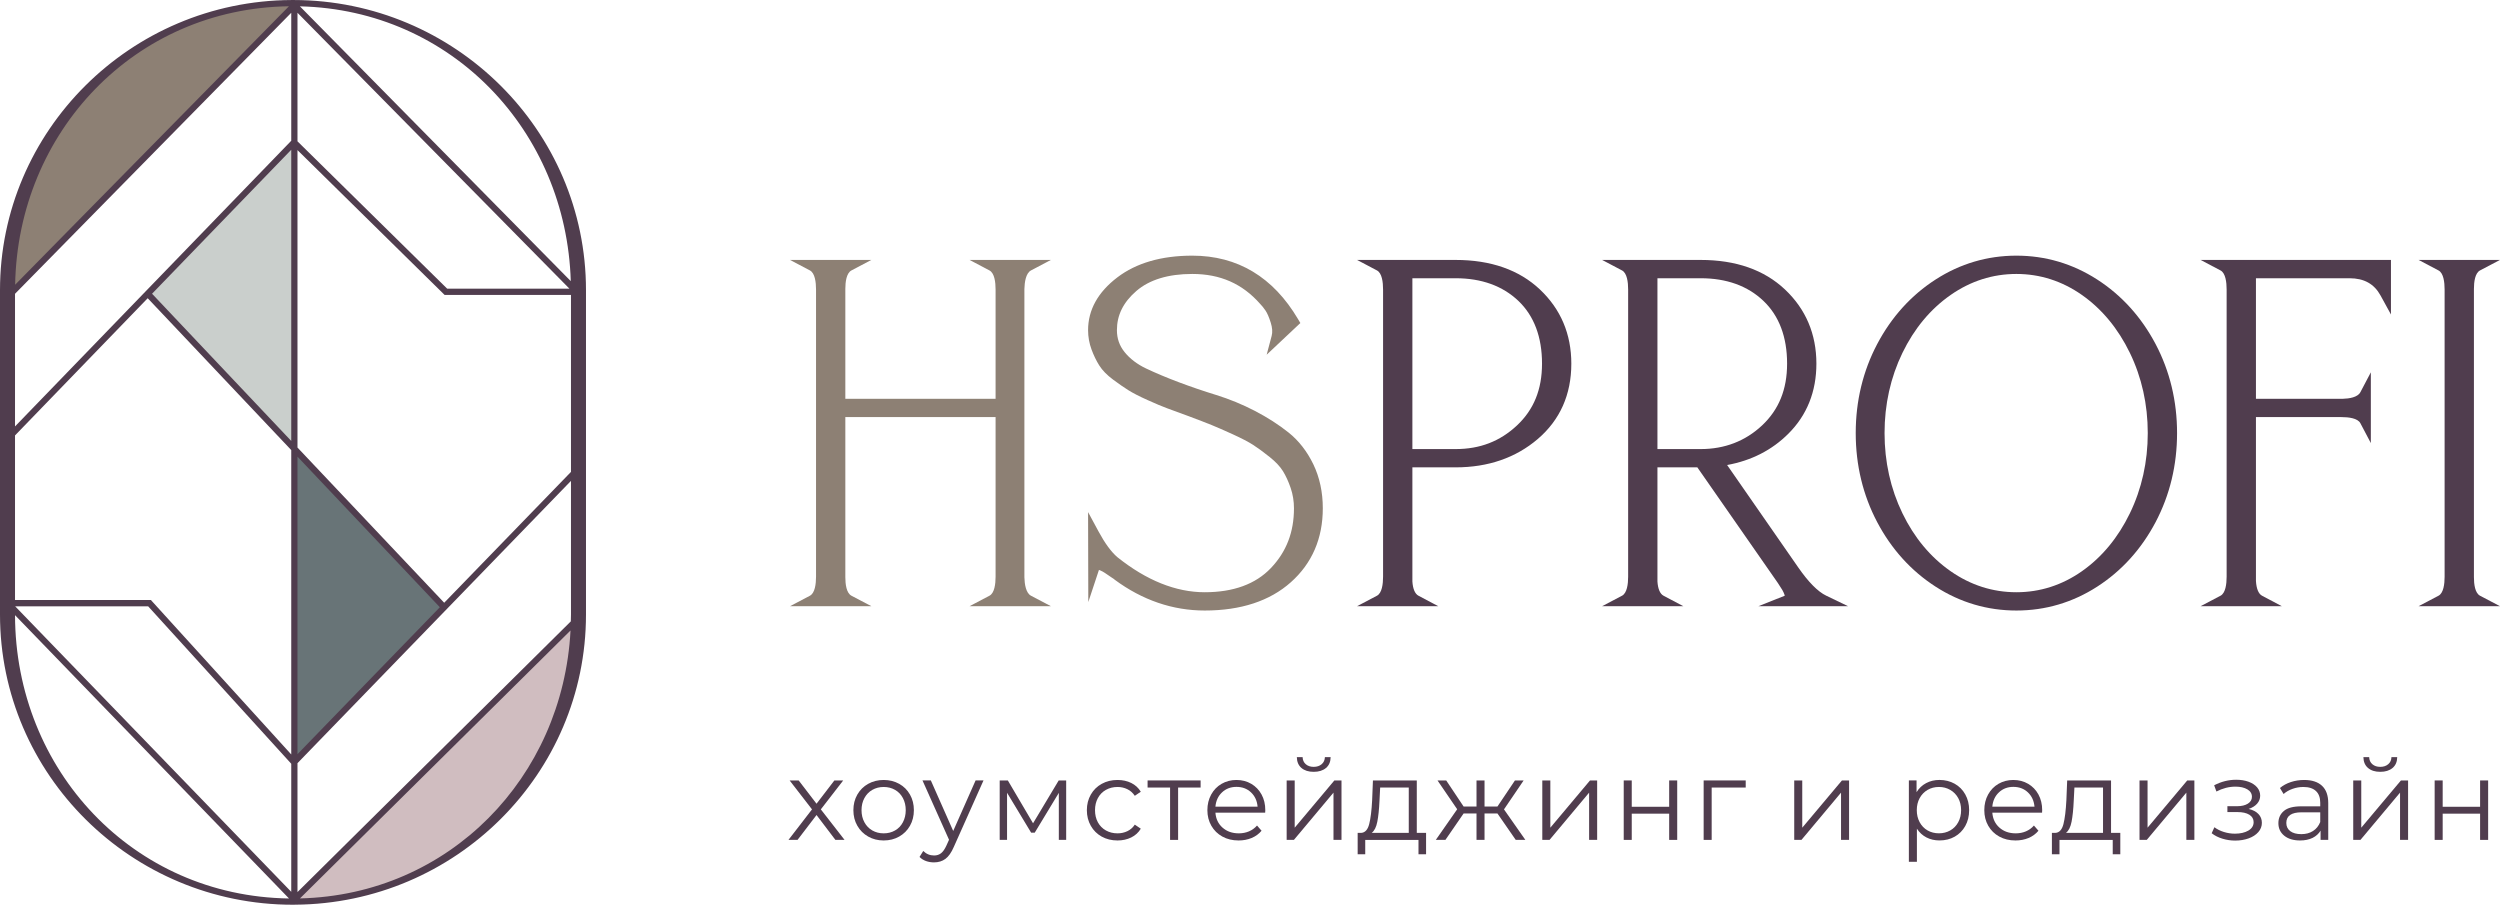 <?xml version="1.0" encoding="UTF-8"?> <svg xmlns="http://www.w3.org/2000/svg" width="172" height="63" viewBox="0 0 172 63" fill="none"><path d="M70.478 39.711V19.891C70.49 19.407 70.579 18.791 70.933 18.605L72.301 17.884H66.707L68.073 18.605C68.423 18.788 68.496 19.418 68.496 19.914V27.437H58.159V19.881C58.159 19.4 58.232 18.788 58.581 18.605L59.949 17.884H54.354L55.722 18.605C56.069 18.788 56.143 19.418 56.143 19.914V39.678C56.143 40.174 56.069 40.804 55.722 40.986L54.352 41.707H59.953L58.58 40.986C58.232 40.804 58.159 40.192 58.159 39.711V28.696H68.496V39.678C68.496 40.174 68.423 40.804 68.074 40.986L66.704 41.707H72.304L70.933 40.986C70.579 40.801 70.49 40.185 70.478 39.711Z" fill="#8D8074"></path><path d="M88.658 29.762C87.984 29.223 87.204 28.721 86.339 28.271C85.477 27.824 84.579 27.455 83.674 27.175C82.798 26.905 81.93 26.609 81.093 26.294C80.263 25.981 79.509 25.664 78.849 25.351C78.235 25.059 77.737 24.679 77.369 24.221C77.016 23.782 76.844 23.29 76.844 22.715C76.844 21.68 77.281 20.799 78.178 20.022C79.079 19.243 80.375 18.848 82.028 18.848C83.952 18.848 85.474 19.516 86.7 20.91C86.814 21.024 86.937 21.177 87.067 21.366C87.187 21.542 87.309 21.824 87.429 22.204C87.537 22.549 87.559 22.854 87.49 23.11L87.147 24.404L89.464 22.224L89.308 21.96C87.595 19.06 85.146 17.589 82.028 17.589C79.911 17.589 78.175 18.092 76.874 19.083C75.538 20.099 74.86 21.322 74.86 22.715C74.86 23.178 74.942 23.627 75.099 24.05C75.25 24.456 75.428 24.824 75.628 25.141C75.839 25.477 76.159 25.805 76.58 26.118C76.973 26.41 77.326 26.654 77.625 26.842C77.939 27.04 78.374 27.264 78.957 27.526C79.521 27.781 79.978 27.973 80.316 28.096L81.796 28.639C82.495 28.901 83.018 29.104 83.367 29.245C83.715 29.386 84.199 29.599 84.819 29.881C85.424 30.158 85.895 30.403 86.219 30.611C86.548 30.824 86.931 31.105 87.357 31.445C87.76 31.768 88.064 32.09 88.26 32.404C88.463 32.729 88.644 33.123 88.799 33.576C88.949 34.018 89.025 34.486 89.025 34.969C89.025 36.616 88.505 37.963 87.435 39.085C86.384 40.188 84.853 40.746 82.885 40.746C80.898 40.746 78.873 39.931 76.876 38.334C76.453 37.972 76.017 37.378 75.58 36.566L74.86 35.233L74.875 41.422L75.607 39.211C75.626 39.217 75.652 39.225 75.686 39.239C75.814 39.295 75.925 39.354 76.011 39.414C76.124 39.493 76.28 39.599 76.496 39.743C76.617 39.816 76.654 39.85 76.655 39.852L76.696 39.888C78.599 41.292 80.681 42.004 82.885 42.004C85.365 42.004 87.357 41.351 88.805 40.063C90.267 38.763 91.009 37.049 91.009 34.969C91.009 33.862 90.791 32.848 90.362 31.954C89.931 31.06 89.358 30.322 88.658 29.762Z" fill="#8D8074"></path><path d="M100.149 30.896H97.172V19.143H100.149C101.926 19.143 103.378 19.668 104.465 20.701C105.544 21.73 106.091 23.183 106.091 25.019C106.091 26.792 105.528 28.182 104.368 29.27C103.2 30.364 101.821 30.896 100.149 30.896ZM100.149 17.884H93.367L94.734 18.605C95.082 18.788 95.155 19.418 95.155 19.914V39.678C95.155 40.174 95.082 40.804 94.734 40.986L93.363 41.707H98.954L97.594 40.987C97.348 40.857 97.206 40.518 97.172 40.007V32.154H100.149C102.385 32.154 104.286 31.497 105.8 30.202C107.331 28.891 108.107 27.148 108.107 25.019C108.107 22.987 107.38 21.269 105.946 19.916C104.517 18.568 102.566 17.884 100.149 17.884Z" fill="#503D4E"></path><path d="M114.032 19.143H117.009C118.787 19.143 120.239 19.668 121.324 20.701C122.404 21.73 122.952 23.183 122.952 25.019C122.952 26.792 122.388 28.182 121.229 29.27C120.077 30.349 118.657 30.896 117.009 30.896H114.032V19.143ZM123.714 39.032L118.826 31.993C120.5 31.688 121.916 30.963 123.043 29.835C124.321 28.559 124.968 26.939 124.968 25.019C124.968 22.987 124.24 21.269 122.806 19.916C121.377 18.568 119.427 17.884 117.009 17.884H110.227L111.594 18.605C111.943 18.788 112.016 19.418 112.016 19.914V39.678C112.016 40.174 111.943 40.804 111.594 40.986L110.224 41.707H115.815L114.454 40.987C114.208 40.857 114.066 40.518 114.032 40.007V32.154H116.777L122.324 40.121C122.45 40.311 122.551 40.469 122.626 40.595C122.688 40.702 122.737 40.81 122.774 40.918C122.783 40.945 122.789 40.967 122.791 40.985L120.978 41.707H127.147L125.641 40.981C125.067 40.705 124.419 40.048 123.714 39.032Z" fill="#503D4E"></path><path d="M138.728 40.746C137.102 40.746 135.58 40.259 134.203 39.299C132.815 38.331 131.699 36.991 130.886 35.312C130.071 33.628 129.657 31.772 129.657 29.796C129.657 27.822 130.071 25.965 130.886 24.281C131.699 22.604 132.815 21.262 134.203 20.294C135.581 19.334 137.103 18.848 138.728 18.848C140.351 18.848 141.868 19.334 143.236 20.293C144.613 21.262 145.724 22.603 146.537 24.281C147.353 25.966 147.766 27.822 147.766 29.796C147.766 31.772 147.353 33.627 146.537 35.312C145.724 36.991 144.613 38.332 143.236 39.3C141.869 40.259 140.353 40.746 138.728 40.746ZM144.287 19.231C142.595 18.141 140.725 17.589 138.728 17.589C136.73 17.589 134.859 18.141 133.169 19.231C131.484 20.316 130.133 21.811 129.15 23.673C128.17 25.532 127.674 27.592 127.674 29.796C127.674 32.001 128.17 34.062 129.15 35.921C130.133 37.783 131.484 39.277 133.169 40.362C134.859 41.452 136.73 42.004 138.728 42.004C140.725 42.004 142.595 41.452 144.287 40.362C145.972 39.277 147.324 37.782 148.306 35.921C149.285 34.062 149.782 32.002 149.782 29.796C149.782 27.592 149.285 25.531 148.306 23.673C147.324 21.812 145.972 20.317 144.287 19.231Z" fill="#503D4E"></path><path d="M152.77 18.605C153.119 18.788 153.192 19.418 153.192 19.914V39.678C153.192 40.174 153.119 40.804 152.771 40.986L151.399 41.707H156.991L155.631 40.987C155.385 40.857 155.242 40.508 155.209 39.974V28.696H161.085C161.58 28.696 162.21 28.769 162.394 29.118L163.114 30.484V25.615L162.394 26.983C162.207 27.337 161.627 27.425 161.184 27.437H155.209V19.143H161.645C162.645 19.143 163.343 19.531 163.78 20.328L164.498 21.637V17.884H151.403L152.77 18.605Z" fill="#503D4E"></path><path d="M167.769 40.986L166.397 41.707H172L170.627 40.986C170.279 40.804 170.206 40.192 170.206 39.711V19.881C170.206 19.4 170.279 18.788 170.627 18.605L171.997 17.884H166.401L167.768 18.605C168.117 18.788 168.189 19.418 168.189 19.914V39.678C168.189 40.174 168.117 40.804 167.769 40.986Z" fill="#503D4E"></path><path d="M57.476 57.785L56.177 56.074L54.87 57.785H54.247L55.866 55.685L54.326 53.694H54.948L56.177 55.296L57.406 53.694H58.013L56.473 55.685L58.106 57.785H57.476Z" fill="#503D4E"></path><path d="M61.579 57.136C61.81 57.004 61.991 56.816 62.12 56.572C62.249 56.328 62.315 56.05 62.315 55.74C62.315 55.428 62.249 55.151 62.12 54.907C61.991 54.663 61.81 54.475 61.579 54.343C61.349 54.211 61.088 54.144 60.797 54.144C60.507 54.144 60.247 54.211 60.016 54.343C59.785 54.475 59.603 54.663 59.471 54.907C59.339 55.151 59.273 55.428 59.273 55.74C59.273 56.05 59.339 56.328 59.471 56.572C59.603 56.816 59.785 57.004 60.016 57.136C60.247 57.268 60.507 57.334 60.797 57.334C61.088 57.334 61.349 57.268 61.579 57.136ZM59.732 57.556C59.415 57.377 59.167 57.13 58.985 56.813C58.803 56.497 58.713 56.139 58.713 55.74C58.713 55.34 58.803 54.983 58.985 54.666C59.167 54.349 59.415 54.103 59.732 53.927C60.048 53.751 60.403 53.662 60.797 53.662C61.192 53.662 61.547 53.751 61.863 53.927C62.18 54.103 62.427 54.349 62.606 54.666C62.785 54.983 62.875 55.34 62.875 55.74C62.875 56.139 62.785 56.497 62.606 56.813C62.427 57.13 62.18 57.377 61.863 57.556C61.547 57.735 61.192 57.824 60.797 57.824C60.403 57.824 60.048 57.735 59.732 57.556Z" fill="#503D4E"></path><path d="M67.666 53.692L65.62 58.274C65.454 58.658 65.262 58.93 65.045 59.091C64.827 59.252 64.565 59.332 64.259 59.332C64.062 59.332 63.878 59.301 63.707 59.239C63.536 59.177 63.387 59.083 63.263 58.959L63.52 58.547C63.727 58.754 63.976 58.857 64.267 58.857C64.453 58.857 64.612 58.806 64.745 58.702C64.877 58.599 65.001 58.422 65.114 58.173L65.293 57.776L63.466 53.692H64.041L65.581 57.17L67.122 53.692H67.666Z" fill="#503D4E"></path><path d="M73.353 53.694V57.785H72.847V54.549L71.19 57.287H70.942L69.285 54.542V57.785H68.779V53.694H69.339L71.074 56.642L72.839 53.694H73.353Z" fill="#503D4E"></path><path d="M75.8 57.56C75.48 57.383 75.23 57.136 75.049 56.817C74.867 56.498 74.776 56.139 74.776 55.74C74.776 55.34 74.867 54.983 75.049 54.666C75.23 54.349 75.48 54.103 75.8 53.927C76.119 53.751 76.48 53.662 76.885 53.662C77.237 53.662 77.553 53.731 77.831 53.869C78.108 54.006 78.327 54.207 78.487 54.471L78.075 54.751C77.94 54.549 77.769 54.397 77.561 54.296C77.355 54.195 77.129 54.144 76.885 54.144C76.589 54.144 76.323 54.211 76.088 54.343C75.851 54.475 75.668 54.663 75.535 54.907C75.403 55.151 75.337 55.428 75.337 55.74C75.337 56.056 75.403 56.334 75.535 56.576C75.668 56.817 75.851 57.004 76.088 57.136C76.323 57.268 76.589 57.334 76.885 57.334C77.129 57.334 77.355 57.285 77.561 57.186C77.769 57.088 77.94 56.937 78.075 56.735L78.487 57.015C78.327 57.279 78.106 57.481 77.826 57.618C77.546 57.755 77.232 57.824 76.885 57.824C76.48 57.824 76.119 57.736 75.8 57.56Z" fill="#503D4E"></path><path d="M82.602 54.183H81.054V57.785H80.502V54.183H78.954V53.694H82.602V54.183Z" fill="#503D4E"></path><path d="M84.076 54.514C83.809 54.766 83.657 55.094 83.621 55.498H86.522C86.487 55.094 86.335 54.766 86.068 54.514C85.8 54.262 85.467 54.137 85.068 54.137C84.674 54.137 84.343 54.262 84.076 54.514ZM87.044 55.91H83.621C83.652 56.336 83.815 56.679 84.111 56.941C84.407 57.203 84.779 57.334 85.231 57.334C85.485 57.334 85.719 57.288 85.931 57.198C86.144 57.107 86.328 56.974 86.484 56.797L86.795 57.155C86.613 57.373 86.386 57.539 86.114 57.653C85.842 57.767 85.542 57.824 85.216 57.824C84.796 57.824 84.424 57.735 84.1 57.556C83.775 57.377 83.522 57.13 83.341 56.813C83.159 56.497 83.068 56.139 83.068 55.74C83.068 55.34 83.155 54.983 83.329 54.666C83.503 54.349 83.741 54.103 84.045 53.927C84.349 53.751 84.69 53.662 85.068 53.662C85.446 53.662 85.787 53.751 86.087 53.927C86.387 54.103 86.624 54.348 86.795 54.661C86.967 54.976 87.052 55.335 87.052 55.74L87.044 55.91Z" fill="#503D4E"></path><path d="M89.542 52.838C89.334 52.662 89.228 52.413 89.222 52.091H89.619C89.625 52.293 89.697 52.455 89.837 52.577C89.977 52.699 90.159 52.76 90.382 52.76C90.604 52.76 90.788 52.699 90.931 52.577C91.072 52.455 91.146 52.293 91.153 52.091H91.548C91.543 52.413 91.436 52.662 91.226 52.838C91.016 53.014 90.734 53.102 90.382 53.102C90.029 53.102 89.749 53.014 89.542 52.838ZM88.522 53.694H89.075V56.945L91.805 53.694H92.295V57.785H91.744V54.533L89.02 57.785H88.522V53.694Z" fill="#503D4E"></path><path d="M94.76 56.53C94.688 56.906 94.558 57.163 94.372 57.303H96.923V54.184H94.955L94.909 55.094C94.882 55.675 94.834 56.154 94.76 56.53ZM98.114 57.303V58.773H97.592V57.786H93.928V58.773H93.407V57.303H93.641C93.915 57.288 94.102 57.086 94.201 56.697C94.3 56.308 94.367 55.763 94.403 55.063L94.458 53.694H97.475V57.303H98.114Z" fill="#503D4E"></path><path d="M103.023 55.965H102.136V57.785H101.584V55.965H100.697L99.444 57.785H98.783L100.254 55.677L98.9 53.694H99.499L100.697 55.49H101.584V53.694H102.136V55.49H103.023L104.229 53.694H104.827L103.474 55.685L104.945 57.785H104.283L103.023 55.965Z" fill="#503D4E"></path><path d="M106.11 53.694H106.663V56.945L109.393 53.694H109.884V57.785H109.331V54.533L106.608 57.785H106.11V53.694Z" fill="#503D4E"></path><path d="M111.712 53.694H112.264V55.506H114.839V53.694H115.392V57.785H114.839V55.98H112.264V57.785H111.712V53.694Z" fill="#503D4E"></path><path d="M120.105 54.183H117.763V57.785H117.211V53.694H120.105V54.183Z" fill="#503D4E"></path><path d="M123.443 53.694H123.995V56.945L126.726 53.694H127.216V57.785H126.663V54.533L123.94 57.785H123.443V53.694Z" fill="#503D4E"></path><path d="M134.177 57.134C134.411 57.002 134.593 56.814 134.726 56.57C134.858 56.327 134.924 56.049 134.924 55.738C134.924 55.426 134.858 55.15 134.726 54.909C134.593 54.668 134.411 54.48 134.177 54.345C133.944 54.21 133.685 54.143 133.4 54.143C133.109 54.143 132.848 54.21 132.618 54.345C132.387 54.48 132.205 54.668 132.073 54.909C131.941 55.15 131.875 55.426 131.875 55.738C131.875 56.049 131.941 56.327 132.073 56.57C132.205 56.814 132.387 57.002 132.618 57.134C132.848 57.266 133.109 57.332 133.4 57.332C133.685 57.332 133.944 57.266 134.177 57.134ZM134.481 53.921C134.792 54.095 135.035 54.34 135.212 54.657C135.388 54.973 135.477 55.333 135.477 55.738C135.477 56.147 135.388 56.511 135.212 56.827C135.035 57.143 134.793 57.388 134.485 57.562C134.176 57.736 133.827 57.822 133.438 57.822C133.107 57.822 132.807 57.754 132.54 57.616C132.273 57.479 132.054 57.278 131.883 57.014V59.293H131.33V53.692H131.859V54.501C132.026 54.231 132.244 54.024 132.517 53.879C132.788 53.733 133.096 53.66 133.438 53.66C133.823 53.66 134.17 53.748 134.481 53.921Z" fill="#503D4E"></path><path d="M137.527 54.514C137.259 54.766 137.107 55.094 137.072 55.498H139.973C139.936 55.094 139.785 54.766 139.518 54.514C139.251 54.262 138.918 54.137 138.518 54.137C138.124 54.137 137.794 54.262 137.527 54.514ZM140.494 55.91H137.072C137.103 56.336 137.266 56.679 137.562 56.941C137.857 57.203 138.231 57.334 138.682 57.334C138.937 57.334 139.169 57.288 139.382 57.198C139.594 57.107 139.779 56.974 139.934 56.797L140.245 57.155C140.064 57.373 139.837 57.539 139.565 57.653C139.293 57.767 138.993 57.824 138.666 57.824C138.246 57.824 137.874 57.735 137.55 57.556C137.225 57.377 136.973 57.13 136.791 56.813C136.61 56.497 136.52 56.139 136.52 55.74C136.52 55.34 136.606 54.983 136.78 54.666C136.954 54.349 137.192 54.103 137.495 53.927C137.799 53.751 138.14 53.662 138.518 53.662C138.897 53.662 139.237 53.751 139.537 53.927C139.838 54.103 140.074 54.348 140.245 54.661C140.416 54.976 140.502 55.335 140.502 55.74L140.494 55.91Z" fill="#503D4E"></path><path d="M142.525 56.53C142.452 56.906 142.322 57.163 142.136 57.303H144.688V54.184H142.72L142.673 55.094C142.647 55.675 142.598 56.154 142.525 56.53ZM145.877 57.303V58.773H145.356V57.786H141.692V58.773H141.171V57.303H141.405C141.679 57.288 141.866 57.086 141.965 56.697C142.063 56.308 142.13 55.763 142.167 55.063L142.222 53.694H145.24V57.303H145.877Z" fill="#503D4E"></path><path d="M147.199 53.694H147.752V56.945L150.483 53.694H150.973V57.785H150.421V54.533L147.697 57.785H147.199V53.694Z" fill="#503D4E"></path><path d="M155.38 56.004C155.538 56.169 155.617 56.372 155.617 56.61C155.617 56.849 155.536 57.061 155.372 57.248C155.208 57.435 154.987 57.578 154.707 57.68C154.427 57.781 154.118 57.832 153.781 57.832C153.486 57.832 153.195 57.789 152.91 57.703C152.624 57.618 152.375 57.492 152.163 57.326L152.35 56.914C152.537 57.054 152.755 57.163 153.003 57.24C153.253 57.318 153.504 57.357 153.758 57.357C154.136 57.357 154.447 57.285 154.688 57.144C154.929 57.001 155.049 56.807 155.049 56.563C155.049 56.346 154.951 56.176 154.754 56.053C154.556 55.932 154.287 55.871 153.944 55.871H153.245V55.467H153.913C154.22 55.467 154.466 55.408 154.652 55.292C154.839 55.175 154.933 55.018 154.933 54.821C154.933 54.603 154.828 54.432 154.617 54.307C154.407 54.183 154.134 54.121 153.797 54.121C153.356 54.121 152.921 54.233 152.49 54.456L152.334 54.028C152.822 53.773 153.327 53.647 153.851 53.647C154.163 53.647 154.444 53.692 154.695 53.782C154.947 53.873 155.144 54.001 155.287 54.167C155.429 54.334 155.5 54.525 155.5 54.743C155.5 54.95 155.429 55.135 155.287 55.296C155.144 55.457 154.951 55.575 154.707 55.654C154.997 55.721 155.222 55.838 155.38 56.004Z" fill="#503D4E"></path><path d="M159.134 57.174C159.357 57.032 159.523 56.826 159.632 56.556V55.887H158.348C157.648 55.887 157.298 56.131 157.298 56.618C157.298 56.857 157.389 57.045 157.569 57.182C157.751 57.32 158.006 57.389 158.333 57.389C158.643 57.389 158.911 57.317 159.134 57.174ZM159.756 54.063C160.041 54.33 160.183 54.726 160.183 55.249V57.785H159.655V57.147C159.53 57.36 159.347 57.526 159.107 57.646C158.865 57.764 158.579 57.824 158.246 57.824C157.79 57.824 157.426 57.716 157.157 57.497C156.888 57.279 156.753 56.992 156.753 56.634C156.753 56.287 156.879 56.007 157.13 55.794C157.382 55.581 157.782 55.475 158.333 55.475H159.632V55.226C159.632 54.873 159.533 54.605 159.335 54.421C159.138 54.237 158.851 54.144 158.472 54.144C158.213 54.144 157.964 54.187 157.726 54.273C157.487 54.358 157.282 54.476 157.111 54.627L156.861 54.215C157.069 54.039 157.318 53.902 157.609 53.806C157.9 53.71 158.205 53.662 158.527 53.662C159.061 53.662 159.471 53.796 159.756 54.063Z" fill="#503D4E"></path><path d="M162.922 52.838C162.714 52.662 162.608 52.413 162.602 52.091H162.999C163.005 52.293 163.077 52.455 163.217 52.577C163.357 52.699 163.539 52.76 163.762 52.76C163.985 52.76 164.167 52.699 164.31 52.577C164.453 52.455 164.527 52.293 164.532 52.091H164.929C164.923 52.413 164.816 52.662 164.606 52.838C164.396 53.014 164.114 53.102 163.762 53.102C163.409 53.102 163.129 53.014 162.922 52.838ZM161.902 53.694H162.455V56.945L165.185 53.694H165.676V57.785H165.123V54.533L162.4 57.785H161.902V53.694Z" fill="#503D4E"></path><path d="M167.504 53.694H168.056V55.506H170.631V53.694H171.184V57.785H170.631V55.98H168.056V57.785H167.504V53.694Z" fill="#503D4E"></path><path d="M10.039 20.216L20.319 30.879L20.232 9.794L10.039 20.216Z" fill="#CACFCC"></path><path d="M30.466 41.801L20.319 30.877L20.231 52.438L30.466 41.801Z" fill="#687477"></path><path d="M40.102 42.245C40.106 54.893 29.275 61.891 20.252 61.891L40.102 42.245Z" fill="#D0BDC0"></path><path d="M0.598 20.348C-0.011 8.523 9.66 -0.04 20.252 0.354L0.598 20.348Z" fill="#8D8074"></path><path d="M20.638 61.811L39.252 43.376C38.724 53.486 30.909 61.565 20.638 61.811ZM1.034 42.323L19.883 61.815C9.155 61.668 1.055 52.987 1.034 42.323ZM19.877 0.431L1.042 19.589C1.23 9.081 9.265 0.58 19.877 0.431ZM39.269 19.341L20.634 0.436C31.066 0.684 38.961 9.011 39.269 19.341ZM39.283 32.467L30.561 41.469L20.467 30.791V10.327L30.59 20.292H39.283V32.467ZM10.194 41.715L20.038 52.546V61.358L1.044 41.715H10.194ZM1.033 29.958L10.162 20.518L20.038 30.965V51.906L10.447 41.353L10.383 41.282H1.033V29.958ZM20.038 10.303V30.338L10.461 20.209L20.038 10.303ZM20.467 31.418L30.261 41.778L20.467 51.887V31.418ZM20.467 0.879L39.175 19.859H30.764L20.467 9.723V0.879ZM1.033 20.213L20.038 0.879V9.684L1.033 29.338V20.213ZM39.283 42.281C39.283 42.439 39.275 42.595 39.272 42.751L20.467 61.374V52.506L39.283 33.084V42.281ZM20.206 0.001L20.038 0.002C8.978 0.067 0 8.995 0 19.965V42.281C0 53.29 9.042 62.246 20.158 62.246C20.204 62.246 20.25 62.243 20.295 62.243L20.299 62.246L20.301 62.243C31.35 62.166 40.316 53.242 40.316 42.281V19.965C40.316 8.972 31.299 0.026 20.206 0.001Z" fill="#503D4E"></path></svg> 